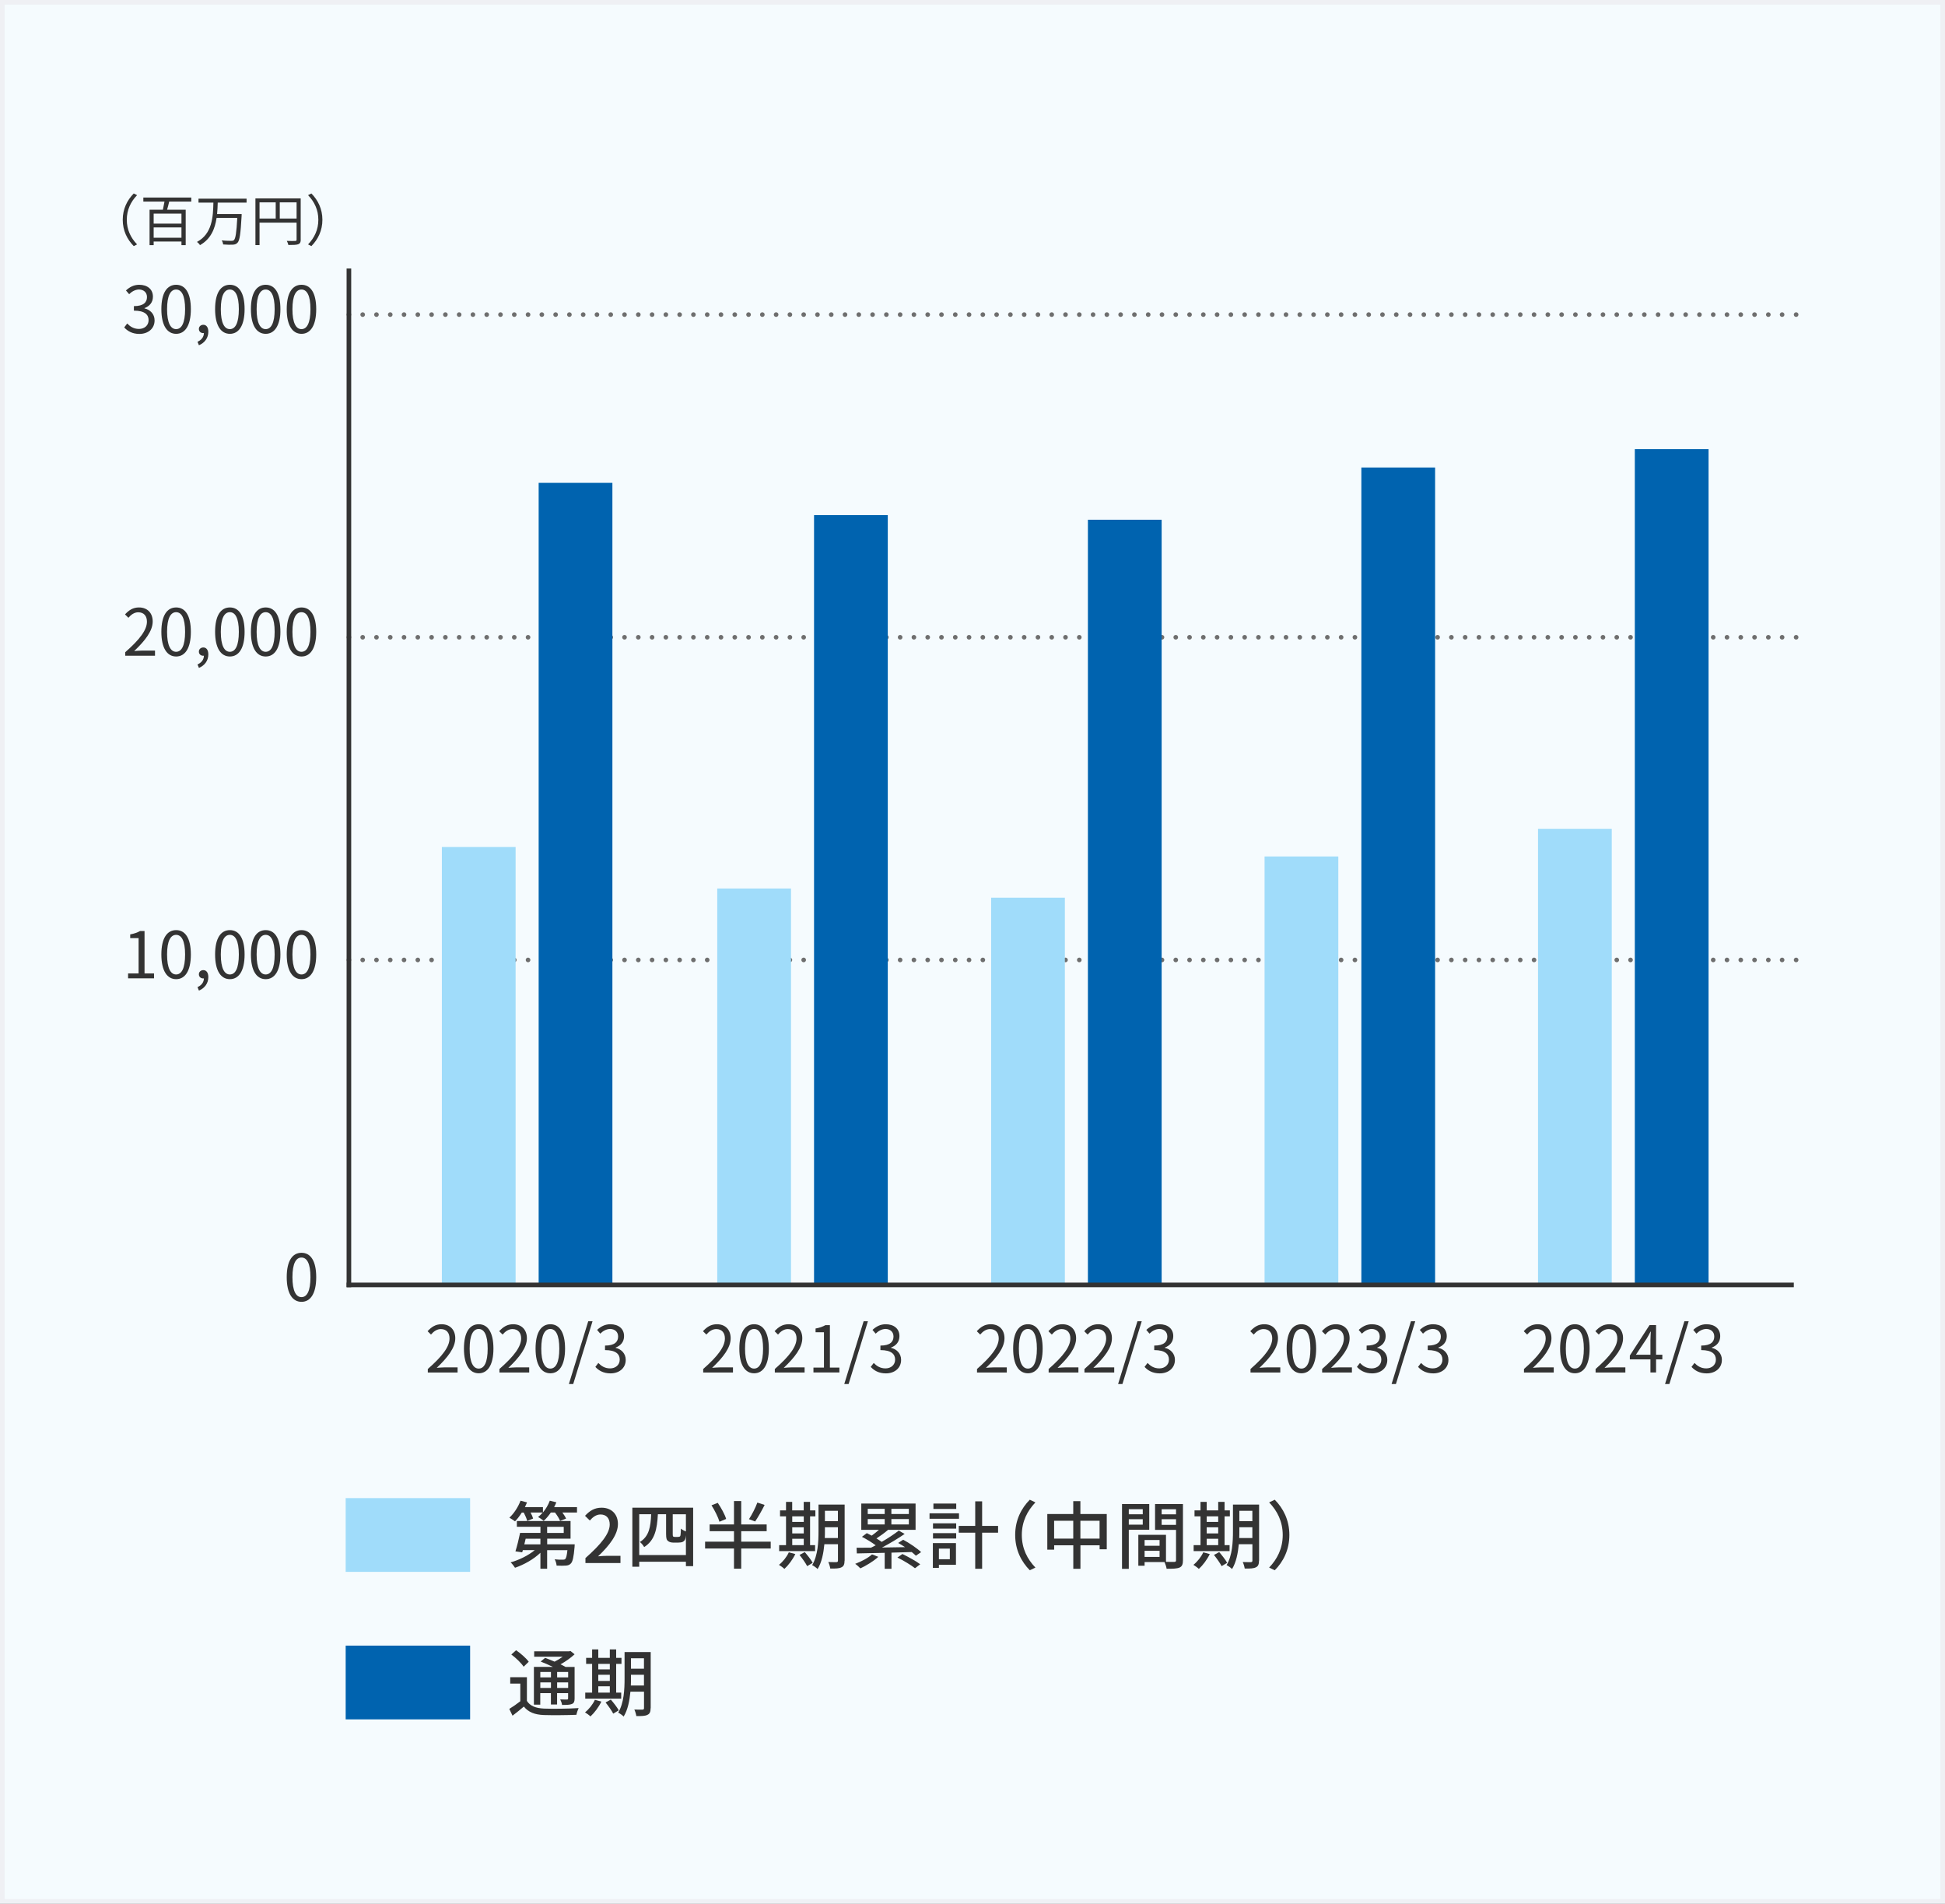 <?xml version="1.0" encoding="UTF-8"?>
<svg id="_レイヤー_2" data-name="レイヤー 2" xmlns="http://www.w3.org/2000/svg" viewBox="0 0 422 413">
  <rect x="0" y="0" width="422" height="413" fill="#808080" stroke="none"/>
  <defs>
    <style>
      .cls-1, .cls-2 {
        fill: none;
        stroke: #6e6e6e;
        stroke-linecap: round;
        stroke-linejoin: round;
      }

      .cls-2 {
        stroke-dasharray: 0 0 0 2.99;
      }

      .cls-3 {
        fill: #333;
      }

      .cls-3, .cls-4, .cls-5, .cls-6, .cls-7 {
        stroke-width: 0px;
      }

      .cls-4 {
        fill: #f5fbfe;
      }

      .cls-5 {
        fill: #0063af;
      }

      .cls-6 {
        fill: #eff0f4;
      }

      .cls-7 {
        fill: #a0dcfa;
      }
    </style>
  </defs>
  <g id="text">
    <g>
      <g>
        <rect class="cls-4" x=".5" y=".5" width="421" height="412"/>
        <path class="cls-6" d="m421,1v411H1V1h420m1-1H0v413h422V0h0Z"/>
      </g>
      <g>
        <path class="cls-3" d="m62.21,277.07c0-3.57,1.25-5.29,3.21-5.29s3.19,1.74,3.19,5.29-1.25,5.35-3.19,5.35-3.21-1.78-3.21-5.35Zm5.15,0c0-3-.78-4.26-1.95-4.26s-1.96,1.26-1.96,4.26.78,4.33,1.96,4.33,1.95-1.3,1.95-4.33Z"/>
        <g>
          <g>
            <path class="cls-3" d="m27.79,211.18h2.28v-7.66h-1.82v-.81c.91-.17,1.57-.41,2.13-.73h.98v9.2h2.06v1.06h-5.63v-1.06Z"/>
            <path class="cls-3" d="m35.01,207.07c0-3.57,1.25-5.29,3.21-5.29s3.19,1.74,3.19,5.29-1.25,5.35-3.19,5.35-3.21-1.78-3.21-5.35Zm5.15,0c0-3-.78-4.26-1.95-4.26s-1.96,1.26-1.96,4.26.78,4.33,1.96,4.33,1.95-1.3,1.95-4.33Z"/>
            <path class="cls-3" d="m42.84,214.15c.87-.38,1.39-1.05,1.4-1.9-.06.01-.1.01-.15.01-.49,0-.94-.31-.94-.9,0-.55.45-.9.97-.9.67,0,1.08.57,1.08,1.51,0,1.34-.78,2.4-2.04,2.93l-.31-.76Z"/>
            <path class="cls-3" d="m46.67,207.07c0-3.57,1.25-5.29,3.21-5.29s3.19,1.74,3.19,5.29-1.25,5.35-3.19,5.35-3.21-1.78-3.21-5.35Zm5.15,0c0-3-.78-4.26-1.95-4.26s-1.96,1.26-1.96,4.26.78,4.33,1.96,4.33,1.95-1.3,1.95-4.33Z"/>
            <path class="cls-3" d="m54.44,207.07c0-3.57,1.25-5.29,3.21-5.29s3.19,1.74,3.19,5.29-1.25,5.35-3.19,5.35-3.21-1.78-3.21-5.35Zm5.15,0c0-3-.78-4.26-1.95-4.26s-1.96,1.26-1.96,4.26.78,4.33,1.96,4.33,1.95-1.3,1.95-4.33Z"/>
            <path class="cls-3" d="m62.21,207.07c0-3.57,1.25-5.29,3.21-5.29s3.19,1.74,3.19,5.29-1.25,5.35-3.19,5.35-3.21-1.78-3.21-5.35Zm5.15,0c0-3-.78-4.26-1.95-4.26s-1.96,1.26-1.96,4.26.78,4.33,1.96,4.33,1.95-1.3,1.95-4.33Z"/>
          </g>
          <g>
            <line class="cls-1" x1="75.7" y1="208.25" x2="75.7" y2="208.25"/>
            <line class="cls-2" x1="78.69" y1="208.25" x2="388.21" y2="208.25"/>
            <line class="cls-1" x1="389.7" y1="208.25" x2="389.7" y2="208.25"/>
          </g>
        </g>
        <g>
          <g>
            <path class="cls-3" d="m27.17,141.49c3.22-2.82,4.71-4.86,4.71-6.63,0-1.18-.62-2.03-1.89-2.03-.84,0-1.57.52-2.13,1.19l-.74-.73c.84-.91,1.72-1.51,3.03-1.51,1.83,0,2.98,1.21,2.98,3.04,0,2.04-1.61,4.13-4.02,6.42.53-.04,1.16-.1,1.68-.1h2.84v1.11h-6.46v-.76Z"/>
            <path class="cls-3" d="m35.01,137.07c0-3.57,1.25-5.29,3.21-5.29s3.19,1.74,3.19,5.29-1.25,5.35-3.19,5.35-3.21-1.78-3.21-5.35Zm5.15,0c0-3-.78-4.26-1.95-4.26s-1.96,1.26-1.96,4.26.78,4.33,1.96,4.33,1.95-1.3,1.95-4.33Z"/>
            <path class="cls-3" d="m42.84,144.15c.87-.38,1.39-1.05,1.4-1.9-.06.01-.1.01-.15.01-.49,0-.94-.31-.94-.9,0-.55.45-.9.97-.9.67,0,1.08.57,1.08,1.51,0,1.34-.78,2.4-2.04,2.93l-.31-.76Z"/>
            <path class="cls-3" d="m46.67,137.07c0-3.57,1.25-5.29,3.21-5.29s3.19,1.74,3.19,5.29-1.25,5.35-3.19,5.35-3.21-1.78-3.21-5.35Zm5.15,0c0-3-.78-4.26-1.95-4.26s-1.96,1.26-1.96,4.26.78,4.33,1.96,4.33,1.95-1.3,1.95-4.33Z"/>
            <path class="cls-3" d="m54.44,137.07c0-3.57,1.25-5.29,3.21-5.29s3.19,1.74,3.19,5.29-1.25,5.35-3.19,5.35-3.21-1.78-3.21-5.35Zm5.15,0c0-3-.78-4.26-1.95-4.26s-1.96,1.26-1.96,4.26.78,4.33,1.96,4.33,1.95-1.3,1.95-4.33Z"/>
            <path class="cls-3" d="m62.21,137.07c0-3.57,1.25-5.29,3.21-5.29s3.19,1.74,3.19,5.29-1.25,5.35-3.19,5.35-3.21-1.78-3.21-5.35Zm5.15,0c0-3-.78-4.26-1.95-4.26s-1.96,1.26-1.96,4.26.78,4.33,1.96,4.33,1.95-1.3,1.95-4.33Z"/>
          </g>
          <g>
            <line class="cls-1" x1="75.7" y1="138.25" x2="75.7" y2="138.25"/>
            <line class="cls-2" x1="78.69" y1="138.25" x2="388.21" y2="138.25"/>
            <line class="cls-1" x1="389.7" y1="138.25" x2="389.7" y2="138.25"/>
          </g>
        </g>
        <g>
          <g>
            <path class="cls-3" d="m26.63,47.68c0-2.34.95-4.25,2.39-5.71l.72.37c-1.38,1.43-2.23,3.2-2.23,5.34s.85,3.91,2.23,5.34l-.72.37c-1.44-1.46-2.39-3.37-2.39-5.71Z"/>
            <path class="cls-3" d="m36.71,43.73c-.14.61-.3,1.24-.46,1.77h4.04v7.68h-.92v-.78h-6.03v.78h-.89v-7.68h2.89c.12-.53.25-1.19.35-1.77h-4.59v-.88h10.4v.88h-4.79Zm2.66,2.61h-6.03v2.17h6.03v-2.17Zm0,5.23v-2.24h-6.03v2.24h6.03Z"/>
            <path class="cls-3" d="m47.24,43.98c-.02.79-.06,1.62-.14,2.45h5.33s0,.31-.01.43c-.22,3.86-.41,5.29-.88,5.79-.28.3-.56.4-1.02.43-.46.04-1.28.01-2.11-.05-.01-.26-.13-.62-.31-.88.9.1,1.76.1,2.09.1.28,0,.42-.02.56-.16.36-.32.56-1.64.73-4.81h-4.49c-.35,2.35-1.24,4.58-3.6,5.9-.14-.24-.41-.53-.65-.7,3.32-1.76,3.49-5.46,3.56-8.52h-3.23v-.86h10.43v.86h-6.27Z"/>
            <path class="cls-3" d="m65.25,51.97c0,.58-.14.86-.55,1.02-.4.14-1.07.16-2.13.16-.05-.24-.2-.65-.34-.89.82.04,1.6.02,1.82.01.22,0,.3-.07.3-.3v-3.67h-8.04v4.87h-.89v-10.13h9.82v8.94Zm-8.94-4.56h3.51v-3.51h-3.51v3.51Zm8.04,0v-3.51h-3.65v3.51h3.65Z"/>
            <path class="cls-3" d="m69.95,47.68c0,2.34-.95,4.25-2.39,5.71l-.72-.37c1.38-1.43,2.23-3.2,2.23-5.34s-.85-3.91-2.23-5.34l.72-.37c1.44,1.46,2.39,3.37,2.39,5.71Z"/>
          </g>
          <g>
            <path class="cls-3" d="m26.96,71.02l.64-.84c.6.63,1.39,1.18,2.55,1.18s2.09-.73,2.09-1.91-.83-2.06-3.19-2.06v-.98c2.12,0,2.84-.85,2.84-1.96,0-.99-.67-1.62-1.74-1.65-.83.03-1.56.45-2.13,1.02l-.69-.81c.77-.71,1.68-1.23,2.87-1.23,1.72,0,2.98.92,2.98,2.58,0,1.25-.74,2.07-1.83,2.48v.06c1.22.28,2.19,1.21,2.19,2.61,0,1.83-1.47,2.93-3.29,2.93-1.61,0-2.62-.67-3.29-1.4Z"/>
            <path class="cls-3" d="m35.01,67.07c0-3.57,1.25-5.29,3.21-5.29s3.19,1.74,3.19,5.29-1.25,5.35-3.19,5.35-3.21-1.78-3.21-5.35Zm5.15,0c0-3-.78-4.26-1.95-4.26s-1.96,1.26-1.96,4.26.78,4.33,1.96,4.33,1.95-1.3,1.95-4.33Z"/>
            <path class="cls-3" d="m42.84,74.15c.87-.38,1.39-1.05,1.4-1.9-.06.01-.1.01-.15.01-.49,0-.94-.31-.94-.9,0-.55.45-.9.97-.9.67,0,1.08.57,1.08,1.51,0,1.34-.78,2.4-2.04,2.93l-.31-.76Z"/>
            <path class="cls-3" d="m46.67,67.07c0-3.57,1.25-5.29,3.21-5.29s3.19,1.74,3.19,5.29-1.25,5.35-3.19,5.35-3.21-1.78-3.21-5.35Zm5.15,0c0-3-.78-4.26-1.95-4.26s-1.96,1.26-1.96,4.26.78,4.33,1.96,4.33,1.95-1.3,1.95-4.33Z"/>
            <path class="cls-3" d="m54.44,67.07c0-3.57,1.25-5.29,3.21-5.29s3.19,1.74,3.19,5.29-1.25,5.35-3.19,5.35-3.21-1.78-3.21-5.35Zm5.15,0c0-3-.78-4.26-1.95-4.26s-1.96,1.26-1.96,4.26.78,4.33,1.96,4.33,1.95-1.3,1.95-4.33Z"/>
            <path class="cls-3" d="m62.21,67.07c0-3.57,1.25-5.29,3.21-5.29s3.19,1.74,3.19,5.29-1.25,5.35-3.19,5.35-3.21-1.78-3.21-5.35Zm5.15,0c0-3-.78-4.26-1.95-4.26s-1.96,1.26-1.96,4.26.78,4.33,1.96,4.33,1.95-1.3,1.95-4.33Z"/>
          </g>
          <g>
            <line class="cls-1" x1="75.7" y1="68.25" x2="75.7" y2="68.25"/>
            <line class="cls-2" x1="78.69" y1="68.25" x2="388.21" y2="68.25"/>
            <line class="cls-1" x1="389.7" y1="68.25" x2="389.7" y2="68.25"/>
          </g>
        </g>
        <g>
          <g>
            <path class="cls-3" d="m211.98,296.99c3.22-2.82,4.71-4.86,4.71-6.63,0-1.18-.62-2.03-1.89-2.03-.84,0-1.57.52-2.13,1.19l-.74-.73c.84-.91,1.72-1.51,3.03-1.51,1.83,0,2.98,1.21,2.98,3.04,0,2.04-1.61,4.13-4.02,6.42.53-.04,1.16-.1,1.68-.1h2.84v1.11h-6.46v-.76Z"/>
            <path class="cls-3" d="m219.82,292.57c0-3.57,1.25-5.29,3.21-5.29s3.19,1.74,3.19,5.29-1.25,5.35-3.19,5.35-3.21-1.78-3.21-5.35Zm5.15,0c0-3-.78-4.26-1.95-4.26s-1.96,1.26-1.96,4.26.78,4.33,1.96,4.33,1.95-1.3,1.95-4.33Z"/>
            <path class="cls-3" d="m227.52,296.99c3.22-2.82,4.71-4.86,4.71-6.63,0-1.18-.62-2.03-1.89-2.03-.84,0-1.57.52-2.13,1.19l-.74-.73c.84-.91,1.72-1.51,3.03-1.51,1.83,0,2.98,1.21,2.98,3.04,0,2.04-1.61,4.13-4.02,6.42.53-.04,1.16-.1,1.68-.1h2.84v1.11h-6.46v-.76Z"/>
            <path class="cls-3" d="m235.29,296.99c3.22-2.82,4.71-4.86,4.71-6.63,0-1.18-.62-2.03-1.89-2.03-.84,0-1.57.52-2.13,1.19l-.74-.73c.84-.91,1.72-1.51,3.03-1.51,1.83,0,2.98,1.21,2.98,3.04,0,2.04-1.61,4.13-4.02,6.42.53-.04,1.16-.1,1.68-.1h2.84v1.11h-6.46v-.76Z"/>
            <path class="cls-3" d="m246.8,286.63h.92l-4.19,13.62h-.94l4.2-13.62Z"/>
            <path class="cls-3" d="m248.34,296.52l.64-.84c.6.63,1.39,1.18,2.55,1.18s2.09-.73,2.09-1.91-.83-2.06-3.19-2.06v-.98c2.12,0,2.84-.85,2.84-1.96,0-.99-.67-1.62-1.74-1.65-.83.03-1.56.45-2.13,1.02l-.69-.81c.77-.71,1.68-1.23,2.87-1.23,1.72,0,2.98.92,2.98,2.58,0,1.25-.74,2.07-1.83,2.48v.06c1.22.28,2.19,1.21,2.19,2.61,0,1.83-1.47,2.93-3.29,2.93-1.61,0-2.62-.67-3.29-1.4Z"/>
          </g>
          <g>
            <rect class="cls-5" x="236.04" y="112.75" width="16" height="166"/>
            <rect class="cls-7" x="215.04" y="194.75" width="16" height="84"/>
          </g>
        </g>
        <g>
          <g>
            <path class="cls-3" d="m271.32,296.99c3.22-2.82,4.71-4.86,4.71-6.63,0-1.18-.62-2.03-1.89-2.03-.84,0-1.57.52-2.13,1.19l-.74-.73c.84-.91,1.72-1.51,3.03-1.51,1.83,0,2.98,1.21,2.98,3.04,0,2.04-1.61,4.13-4.02,6.42.53-.04,1.16-.1,1.68-.1h2.84v1.11h-6.46v-.76Z"/>
            <path class="cls-3" d="m279.16,292.57c0-3.57,1.25-5.29,3.21-5.29s3.19,1.74,3.19,5.29-1.25,5.35-3.19,5.35-3.21-1.78-3.21-5.35Zm5.15,0c0-3-.78-4.26-1.95-4.26s-1.96,1.26-1.96,4.26.78,4.33,1.96,4.33,1.95-1.3,1.95-4.33Z"/>
            <path class="cls-3" d="m286.86,296.99c3.22-2.82,4.71-4.86,4.71-6.63,0-1.18-.62-2.03-1.89-2.03-.84,0-1.57.52-2.13,1.19l-.74-.73c.84-.91,1.72-1.51,3.03-1.51,1.83,0,2.98,1.21,2.98,3.04,0,2.04-1.61,4.13-4.02,6.42.53-.04,1.16-.1,1.68-.1h2.84v1.11h-6.46v-.76Z"/>
            <path class="cls-3" d="m294.42,296.52l.64-.84c.6.63,1.39,1.18,2.55,1.18s2.09-.73,2.09-1.91-.83-2.06-3.19-2.06v-.98c2.12,0,2.84-.85,2.84-1.96,0-.99-.67-1.62-1.74-1.65-.83.03-1.56.45-2.13,1.02l-.69-.81c.77-.71,1.68-1.23,2.87-1.23,1.72,0,2.98.92,2.98,2.58,0,1.25-.74,2.07-1.83,2.48v.06c1.22.28,2.19,1.21,2.19,2.61,0,1.83-1.47,2.93-3.29,2.93-1.61,0-2.62-.67-3.29-1.4Z"/>
            <path class="cls-3" d="m306.14,286.63h.92l-4.19,13.62h-.94l4.2-13.62Z"/>
            <path class="cls-3" d="m307.68,296.52l.64-.84c.6.63,1.39,1.18,2.55,1.18s2.09-.73,2.09-1.91-.83-2.06-3.19-2.06v-.98c2.12,0,2.84-.85,2.84-1.96,0-.99-.67-1.62-1.74-1.65-.83.03-1.56.45-2.13,1.02l-.69-.81c.77-.71,1.68-1.23,2.87-1.23,1.72,0,2.98.92,2.98,2.58,0,1.25-.74,2.07-1.83,2.48v.06c1.22.28,2.19,1.21,2.19,2.61,0,1.83-1.47,2.93-3.29,2.93-1.61,0-2.62-.67-3.29-1.4Z"/>
          </g>
          <g>
            <rect class="cls-5" x="295.37" y="101.42" width="16" height="177"/>
            <rect class="cls-7" x="274.37" y="185.8" width="16" height="93"/>
          </g>
        </g>
        <g>
          <g>
            <path class="cls-3" d="m92.82,296.99c3.22-2.82,4.71-4.86,4.71-6.63,0-1.18-.62-2.03-1.89-2.03-.84,0-1.57.52-2.13,1.19l-.74-.73c.84-.91,1.72-1.51,3.03-1.51,1.83,0,2.98,1.21,2.98,3.04,0,2.04-1.61,4.13-4.02,6.42.53-.04,1.16-.1,1.68-.1h2.84v1.11h-6.46v-.76Z"/>
            <path class="cls-3" d="m100.66,292.57c0-3.57,1.25-5.29,3.21-5.29s3.19,1.74,3.19,5.29-1.25,5.35-3.19,5.35-3.21-1.78-3.21-5.35Zm5.15,0c0-3-.78-4.26-1.95-4.26s-1.96,1.26-1.96,4.26.78,4.33,1.96,4.33,1.95-1.3,1.95-4.33Z"/>
            <path class="cls-3" d="m108.36,296.99c3.22-2.82,4.71-4.86,4.71-6.63,0-1.18-.62-2.03-1.89-2.03-.84,0-1.57.52-2.13,1.19l-.74-.73c.84-.91,1.72-1.51,3.03-1.51,1.83,0,2.98,1.21,2.98,3.04,0,2.04-1.61,4.13-4.02,6.42.53-.04,1.16-.1,1.68-.1h2.84v1.11h-6.46v-.76Z"/>
            <path class="cls-3" d="m116.2,292.57c0-3.57,1.25-5.29,3.21-5.29s3.19,1.74,3.19,5.29-1.25,5.35-3.19,5.35-3.21-1.78-3.21-5.35Zm5.15,0c0-3-.78-4.26-1.95-4.26s-1.96,1.26-1.96,4.26.78,4.33,1.96,4.33,1.95-1.3,1.95-4.33Z"/>
            <path class="cls-3" d="m127.64,286.63h.92l-4.19,13.62h-.94l4.2-13.62Z"/>
            <path class="cls-3" d="m129.18,296.52l.64-.84c.6.63,1.39,1.18,2.55,1.18s2.09-.73,2.09-1.91-.83-2.06-3.19-2.06v-.98c2.12,0,2.84-.85,2.84-1.96,0-.99-.67-1.62-1.74-1.65-.83.03-1.56.45-2.13,1.02l-.69-.81c.77-.71,1.68-1.23,2.87-1.23,1.72,0,2.98.92,2.98,2.58,0,1.25-.74,2.07-1.83,2.48v.06c1.22.28,2.19,1.21,2.19,2.61,0,1.83-1.47,2.93-3.29,2.93-1.61,0-2.62-.67-3.29-1.4Z"/>
          </g>
          <g>
            <rect class="cls-5" x="116.87" y="104.75" width="16" height="174"/>
            <rect class="cls-7" x="95.87" y="183.75" width="16" height="95"/>
          </g>
        </g>
        <g>
          <g>
            <path class="cls-3" d="m330.65,296.99c3.22-2.82,4.71-4.86,4.71-6.63,0-1.18-.62-2.03-1.89-2.03-.84,0-1.57.52-2.13,1.19l-.74-.73c.84-.91,1.72-1.51,3.03-1.51,1.83,0,2.98,1.21,2.98,3.04,0,2.04-1.61,4.13-4.02,6.42.53-.04,1.16-.1,1.68-.1h2.84v1.11h-6.46v-.76Z"/>
            <path class="cls-3" d="m338.49,292.57c0-3.57,1.25-5.29,3.21-5.29s3.19,1.74,3.19,5.29-1.25,5.35-3.19,5.35-3.21-1.78-3.21-5.35Zm5.15,0c0-3-.78-4.26-1.95-4.26s-1.96,1.26-1.96,4.26.78,4.33,1.96,4.33,1.95-1.3,1.95-4.33Z"/>
            <path class="cls-3" d="m346.19,296.99c3.22-2.82,4.71-4.86,4.71-6.63,0-1.18-.62-2.03-1.89-2.03-.84,0-1.57.52-2.13,1.19l-.74-.73c.84-.91,1.72-1.51,3.03-1.51,1.83,0,2.98,1.21,2.98,3.04,0,2.04-1.61,4.13-4.02,6.42.53-.04,1.16-.1,1.68-.1h2.84v1.11h-6.46v-.76Z"/>
            <path class="cls-3" d="m360.67,294.91h-1.36v2.83h-1.22v-2.83h-4.47v-.84l4.27-6.6h1.42v6.42h1.36v1.02Zm-2.58-1.02v-3.15c0-.5.06-1.33.08-1.86h-.06c-.25.5-.53,1.01-.83,1.51l-2.34,3.5h3.14Z"/>
            <path class="cls-3" d="m365.47,286.63h.92l-4.19,13.62h-.94l4.2-13.62Z"/>
            <path class="cls-3" d="m367.01,296.52l.64-.84c.6.63,1.39,1.18,2.55,1.18s2.09-.73,2.09-1.91-.83-2.06-3.19-2.06v-.98c2.12,0,2.84-.85,2.84-1.96,0-.99-.67-1.62-1.74-1.65-.83.03-1.56.45-2.13,1.02l-.69-.81c.77-.71,1.68-1.23,2.87-1.23,1.72,0,2.98.92,2.98,2.58,0,1.25-.74,2.07-1.83,2.48v.06c1.22.28,2.19,1.21,2.19,2.61,0,1.83-1.47,2.93-3.29,2.93-1.61,0-2.62-.67-3.29-1.4Z"/>
          </g>
          <g>
            <rect class="cls-5" x="354.7" y="97.42" width="16" height="181.33"/>
            <rect class="cls-7" x="333.7" y="179.8" width="16" height="98.95"/>
          </g>
        </g>
        <g>
          <g>
            <path class="cls-3" d="m152.57,296.99c3.22-2.82,4.71-4.86,4.71-6.63,0-1.18-.62-2.03-1.89-2.03-.84,0-1.57.52-2.13,1.19l-.74-.73c.84-.91,1.72-1.51,3.03-1.51,1.83,0,2.98,1.21,2.98,3.04,0,2.04-1.61,4.13-4.02,6.42.53-.04,1.16-.1,1.68-.1h2.84v1.11h-6.46v-.76Z"/>
            <path class="cls-3" d="m160.41,292.57c0-3.57,1.25-5.29,3.21-5.29s3.19,1.74,3.19,5.29-1.25,5.35-3.19,5.35-3.21-1.78-3.21-5.35Zm5.15,0c0-3-.78-4.26-1.95-4.26s-1.96,1.26-1.96,4.26.78,4.33,1.96,4.33,1.95-1.3,1.95-4.33Z"/>
            <path class="cls-3" d="m168.11,296.99c3.22-2.82,4.71-4.86,4.71-6.63,0-1.18-.62-2.03-1.89-2.03-.84,0-1.57.52-2.13,1.19l-.74-.73c.84-.91,1.72-1.51,3.03-1.51,1.83,0,2.98,1.21,2.98,3.04,0,2.04-1.61,4.13-4.02,6.42.53-.04,1.16-.1,1.68-.1h2.84v1.11h-6.46v-.76Z"/>
            <path class="cls-3" d="m176.49,296.68h2.28v-7.66h-1.82v-.81c.91-.17,1.57-.41,2.13-.73h.98v9.2h2.06v1.06h-5.63v-1.06Z"/>
            <path class="cls-3" d="m187.39,286.63h.92l-4.19,13.62h-.94l4.2-13.62Z"/>
            <path class="cls-3" d="m188.93,296.52l.64-.84c.6.63,1.39,1.18,2.55,1.18s2.09-.73,2.09-1.91-.83-2.06-3.19-2.06v-.98c2.12,0,2.84-.85,2.84-1.96,0-.99-.67-1.62-1.74-1.65-.83.03-1.56.45-2.13,1.02l-.69-.81c.77-.71,1.68-1.23,2.87-1.23,1.72,0,2.98.92,2.98,2.58,0,1.25-.74,2.07-1.83,2.48v.06c1.22.28,2.19,1.21,2.19,2.61,0,1.83-1.47,2.93-3.29,2.93-1.61,0-2.62-.67-3.29-1.4Z"/>
          </g>
          <g>
            <rect class="cls-5" x="176.62" y="111.75" width="16" height="167"/>
            <rect class="cls-7" x="155.62" y="192.75" width="16" height="86"/>
          </g>
        </g>
        <g>
          <rect class="cls-3" x="75.2" y="278.25" width="314" height="1"/>
          <rect class="cls-3" x="75.2" y="58.25" width="1" height="221"/>
        </g>
      </g>
      <g>
        <g>
          <rect class="cls-5" x="80.5" y="351.5" width="16" height="27" transform="translate(-276.5 453.5) rotate(-90)"/>
          <g>
            <path class="cls-3" d="m114.31,368.98c.69,1.12,1.95,1.6,3.71,1.68,1.81.08,5.49.03,7.52-.11-.16.34-.4,1.02-.48,1.46-1.84.08-5.2.11-7.06.05-1.98-.08-3.36-.61-4.34-1.84-.77.66-1.57,1.31-2.46,1.98l-.7-1.47c.74-.45,1.62-1.06,2.39-1.66v-3.83h-2.19v-1.38h3.62v5.12Zm-.7-7.41c-.51-.78-1.66-1.9-2.67-2.64l1.04-.93c.99.69,2.19,1.73,2.74,2.5l-1.1,1.07Zm3.62,8.24h-1.39v-8.2h4.11c-.86-.42-1.82-.83-2.64-1.15l.96-.8c.62.22,1.36.51,2.06.82.61-.3,1.23-.69,1.76-1.07h-6.19v-1.17h7.57l.3-.08.9.72c-.83.77-1.94,1.57-3.06,2.18.42.19.78.38,1.09.56h1.97v6.82c0,.67-.11,1.01-.58,1.22-.45.19-1.12.21-2.14.21-.05-.37-.22-.86-.4-1.2.67.03,1.28.02,1.47.02.18,0,.24-.06.24-.26v-1.12h-2.39v2.46h-1.34v-2.46h-2.31v2.51Zm0-7.09v1.17h2.31v-1.17h-2.31Zm2.31,3.46v-1.2h-2.31v1.2h2.31Zm3.73-3.46h-2.39v1.17h2.39v-1.17Zm0,3.46v-1.2h-2.39v1.2h2.39Z"/>
            <path class="cls-3" d="m130.48,369.14c-.58,1.2-1.5,2.43-2.37,3.22-.26-.26-.83-.67-1.18-.88.86-.69,1.68-1.71,2.14-2.72l1.41.38Zm4.29-.64h-7.79v-1.3h1.49v-6.24h-1.3v-1.3h1.3v-1.84h1.34v1.84h2.5v-1.84h1.38v1.84h1.15v1.3h-1.15v6.24h1.09v1.3Zm-4.96-7.54v1.2h2.5v-1.2h-2.5Zm0,3.7h2.5v-1.33h-2.5v1.33Zm0,2.54h2.5v-1.38h-2.5v1.38Zm2.71,1.5c.62.72,1.39,1.7,1.73,2.34l-1.2.72c-.32-.64-1.06-1.68-1.66-2.43l1.14-.62Zm8.64,1.87c0,.78-.18,1.22-.67,1.44-.48.26-1.25.29-2.43.27-.05-.38-.24-1.04-.43-1.41.75.03,1.55.02,1.76.02.24-.02.34-.08.34-.34v-3.55h-2.95c-.18,1.9-.56,3.94-1.47,5.39-.24-.27-.86-.7-1.18-.85,1.26-2.1,1.38-5.09,1.38-7.38v-5.76h5.67v12.17Zm-1.44-4.91v-2.34h-2.82v.85c0,.46,0,.98-.03,1.49h2.85Zm-2.82-5.91v2.26h2.82v-2.26h-2.82Z"/>
          </g>
        </g>
        <g>
          <rect class="cls-7" x="80.5" y="319.5" width="16" height="27" transform="translate(-244.5 421.5) rotate(-90)"/>
          <g>
            <path class="cls-3" d="m125.19,326.95v1.18h-3.17c.34.46.64.94.8,1.31l-1.3.51c-.19-.5-.64-1.22-1.1-1.82h-.91c-.48.7-1.01,1.33-1.55,1.81-.27-.24-.86-.66-1.22-.83.35-.27.7-.61,1.01-.98h-2.64c.26.46.46.94.56,1.3l-1.28.53c-.11-.48-.43-1.2-.75-1.82h-.43c-.46.74-.98,1.41-1.47,1.9-.29-.21-.88-.61-1.22-.8.99-.9,1.9-2.31,2.42-3.68l1.41.37c-.14.34-.3.69-.46,1.02h3.91v1.15c.64-.74,1.15-1.63,1.49-2.54l1.42.35c-.14.35-.3.7-.48,1.04h4.98Zm-.5,8.08s-.02.38-.03.58c-.19,2.18-.4,3.15-.8,3.57-.3.32-.64.43-1.1.46-.42.03-1.18.05-2,0-.02-.42-.19-.99-.42-1.36.74.08,1.44.1,1.73.08.26,0,.42-.02.56-.13.21-.21.35-.75.48-1.94h-4.4v4.03h-1.46v-3.46c-1.47,1.41-3.57,2.59-5.51,3.25-.22-.35-.64-.9-.96-1.17,1.84-.51,3.86-1.5,5.25-2.66h-2.59l-.14.48-1.47-.21c.34-1.07.75-2.71,1.01-4h4.42v-1.33h-5.12v-1.25h11.65v3.83h-5.07v1.22h5.99Zm-10.64-1.22c-.1.4-.19.82-.29,1.22h3.49v-1.22h-3.2Zm4.66-1.25h3.6v-1.33h-3.6v1.33Z"/>
            <path class="cls-3" d="m127.02,338.01c3.47-3.07,5.27-5.36,5.27-7.3,0-1.28-.69-2.16-2-2.16-.93,0-1.7.59-2.32,1.31l-1.04-1.02c1.01-1.09,2.05-1.76,3.59-1.76,2.16,0,3.55,1.41,3.55,3.54,0,2.27-1.81,4.63-4.31,7.01.61-.06,1.34-.11,1.92-.11h2.94v1.57h-7.6v-1.07Z"/>
            <path class="cls-3" d="m150.39,327.08v12.68h-1.57v-.96h-10.13v1.09h-1.49v-12.81h13.19Zm-1.57,10.28v-4.29c-.03.35-.08.64-.14.8-.11.32-.3.5-.59.64-.22.1-.66.14-.96.14h-1.07c-.37,0-.85-.1-1.12-.34-.29-.22-.42-.53-.42-1.54v-4.27h-1.78c-.18,3.22-.64,5.65-2.98,7.12-.19-.35-.59-.86-.93-1.1,2-1.22,2.34-3.28,2.45-6.02h-2.59v8.85h10.13Zm0-8.85h-2.86v4.35c0,.26.03.43.11.48.08.05.21.08.35.08h.59c.18,0,.34-.02.43-.06.1-.03.18-.14.21-.35.05-.22.06-.72.08-1.39.26.22.72.48,1.09.61v-3.71Z"/>
            <path class="cls-3" d="m167.22,335.94h-6.4v4.37h-1.57v-4.37h-6.27v-1.49h6.27v-2.27h-5.28v-1.47h5.28v-5.07h1.57v5.07h5.52v1.47h-5.52v2.27h6.4v1.49Zm-11.12-5.81c-.27-.94-1.01-2.45-1.73-3.57l1.36-.53c.74,1.09,1.54,2.53,1.82,3.49l-1.46.61Zm9.8-3.65c-.64,1.28-1.44,2.67-2.06,3.59l-1.34-.5c.62-.94,1.41-2.46,1.82-3.6l1.58.51Z"/>
            <path class="cls-3" d="m172.56,337.14c-.58,1.2-1.5,2.43-2.37,3.22-.26-.26-.83-.67-1.18-.88.86-.69,1.68-1.71,2.14-2.72l1.41.38Zm4.29-.64h-7.8v-1.3h1.49v-6.24h-1.3v-1.3h1.3v-1.84h1.34v1.84h2.5v-1.84h1.38v1.84h1.15v1.3h-1.15v6.24h1.09v1.3Zm-4.96-7.54v1.2h2.5v-1.2h-2.5Zm0,3.7h2.5v-1.33h-2.5v1.33Zm0,2.54h2.5v-1.38h-2.5v1.38Zm2.71,1.5c.62.72,1.39,1.7,1.73,2.34l-1.2.72c-.32-.64-1.06-1.68-1.66-2.43l1.14-.62Zm8.64,1.87c0,.78-.18,1.22-.67,1.44-.48.26-1.25.29-2.43.27-.05-.38-.24-1.04-.43-1.41.75.03,1.55.02,1.76.02.24-.02.34-.08.34-.34v-3.55h-2.95c-.18,1.9-.56,3.94-1.47,5.39-.24-.27-.86-.7-1.18-.85,1.26-2.1,1.38-5.09,1.38-7.38v-5.76h5.67v12.17Zm-1.44-4.91v-2.34h-2.82v.85c0,.46,0,.98-.03,1.49h2.85Zm-2.82-5.91v2.26h2.82v-2.26h-2.82Z"/>
            <path class="cls-3" d="m190.56,337.74c-1.02.94-2.59,1.9-3.89,2.5-.26-.26-.78-.77-1.12-.98,1.33-.51,2.8-1.26,3.65-2.05l1.36.53Zm8.13-.26c-.22-.24-.53-.5-.88-.78-1.46.05-2.95.1-4.39.13v3.51h-1.47v-3.47c-2.3.06-4.42.1-6.05.13l-.05-1.23c.9,0,1.97,0,3.14-.02.32-.16.66-.34,1.01-.51-.82-.62-2-1.34-2.99-1.84l1.06-.8c.34.16.69.35,1.06.54.53-.38,1.09-.83,1.57-1.26h-3.83v-5.7h11.78v5.7h-6.05l.06.03c-.78.66-1.7,1.33-2.5,1.84.42.26.82.51,1.14.75,1.38-.8,2.74-1.7,3.7-2.45l1.28.72c-1.42.99-3.25,2.08-4.91,2.95,1.58-.02,3.3-.05,4.99-.08-.5-.34-1.01-.64-1.49-.91l1.09-.7c1.34.72,3.04,1.86,3.89,2.69l-1.15.78Zm-10.42-9.03h3.68v-1.12h-3.68v1.12Zm0,2.26h3.68v-1.17h-3.68v1.17Zm8.92-3.38h-3.79v1.12h3.79v-1.12Zm0,2.21h-3.79v1.17h3.79v-1.17Zm-1.39,7.59c1.26.61,2.96,1.55,3.86,2.22l-1.14.86c-.82-.67-2.48-1.66-3.81-2.32l1.09-.77Z"/>
            <path class="cls-3" d="m208.07,329.48h-6.39v-1.18h6.39v1.18Zm-.66,9.99h-3.7v.67h-1.31v-5.38h5.01v4.71Zm-4.98-9h5.03v1.15h-5.03v-1.15Zm0,2.13h5.03v1.17h-5.03v-1.17Zm5.04-5.25h-4.95v-1.17h4.95v1.17Zm-3.76,8.61v2.3h2.37v-2.3h-2.37Zm12.84-3.46h-3.46v7.83h-1.5v-7.83h-3.57v-1.47h3.57v-5.33h1.5v5.33h3.46v1.47Z"/>
            <path class="cls-3" d="m220.26,333c0-3.25,1.34-5.81,3.17-7.65l1.22.58c-1.74,1.82-2.95,4.13-2.95,7.07s1.2,5.25,2.95,7.07l-1.22.58c-1.82-1.84-3.17-4.4-3.17-7.65Z"/>
            <path class="cls-3" d="m240.13,328.45v7.65h-1.55v-.86h-4.16v5.09h-1.55v-5.09h-4.15v.94h-1.49v-7.73h5.63v-2.79h1.55v2.79h5.71Zm-7.27,5.33v-3.87h-4.15v3.87h4.15Zm5.71,0v-3.87h-4.16v3.87h4.16Z"/>
            <path class="cls-3" d="m244.91,331.86v8.48h-1.47v-14.05h5.91v5.57h-4.43Zm0-4.45v1.1h3.03v-1.1h-3.03Zm3.03,3.35v-1.18h-3.03v1.18h3.03Zm8.72,7.73c0,.85-.18,1.33-.75,1.58-.56.24-1.44.26-2.79.26-.06-.4-.27-1.04-.46-1.46h-4.32v.8h-1.36v-6.71h6v5.86c.78.03,1.55.02,1.81.02.29-.02.37-.1.37-.37v-6.58h-4.55v-5.6h6.05v12.2Zm-8.32-4.4v1.25h3.25v-1.25h-3.25Zm3.25,3.67v-1.33h-3.25v1.33h3.25Zm.45-10.34v1.1h3.12v-1.1h-3.12Zm3.12,3.38v-1.22h-3.12v1.22h3.12Z"/>
            <path class="cls-3" d="m262.48,337.14c-.58,1.2-1.5,2.43-2.37,3.22-.26-.26-.83-.67-1.18-.88.86-.69,1.68-1.71,2.14-2.72l1.41.38Zm4.29-.64h-7.79v-1.3h1.49v-6.24h-1.3v-1.3h1.3v-1.84h1.34v1.84h2.5v-1.84h1.38v1.84h1.15v1.3h-1.15v6.24h1.09v1.3Zm-4.96-7.54v1.2h2.5v-1.2h-2.5Zm0,3.7h2.5v-1.33h-2.5v1.33Zm0,2.54h2.5v-1.38h-2.5v1.38Zm2.71,1.5c.62.72,1.39,1.7,1.73,2.34l-1.2.72c-.32-.64-1.06-1.68-1.66-2.43l1.14-.62Zm8.64,1.87c0,.78-.18,1.22-.67,1.44-.48.26-1.25.29-2.43.27-.05-.38-.24-1.04-.43-1.41.75.03,1.55.02,1.76.02.24-.02.34-.08.34-.34v-3.55h-2.95c-.18,1.9-.56,3.94-1.47,5.39-.24-.27-.86-.7-1.18-.85,1.26-2.1,1.38-5.09,1.38-7.38v-5.76h5.67v12.17Zm-1.44-4.91v-2.34h-2.82v.85c0,.46,0,.98-.03,1.49h2.85Zm-2.82-5.91v2.26h2.82v-2.26h-2.82Z"/>
            <path class="cls-3" d="m279.75,333c0,3.25-1.34,5.81-3.17,7.65l-1.22-.58c1.74-1.82,2.95-4.13,2.95-7.07s-1.2-5.25-2.95-7.07l1.22-.58c1.82,1.84,3.17,4.4,3.17,7.65Z"/>
          </g>
        </g>
      </g>
    </g>
  </g>
</svg>